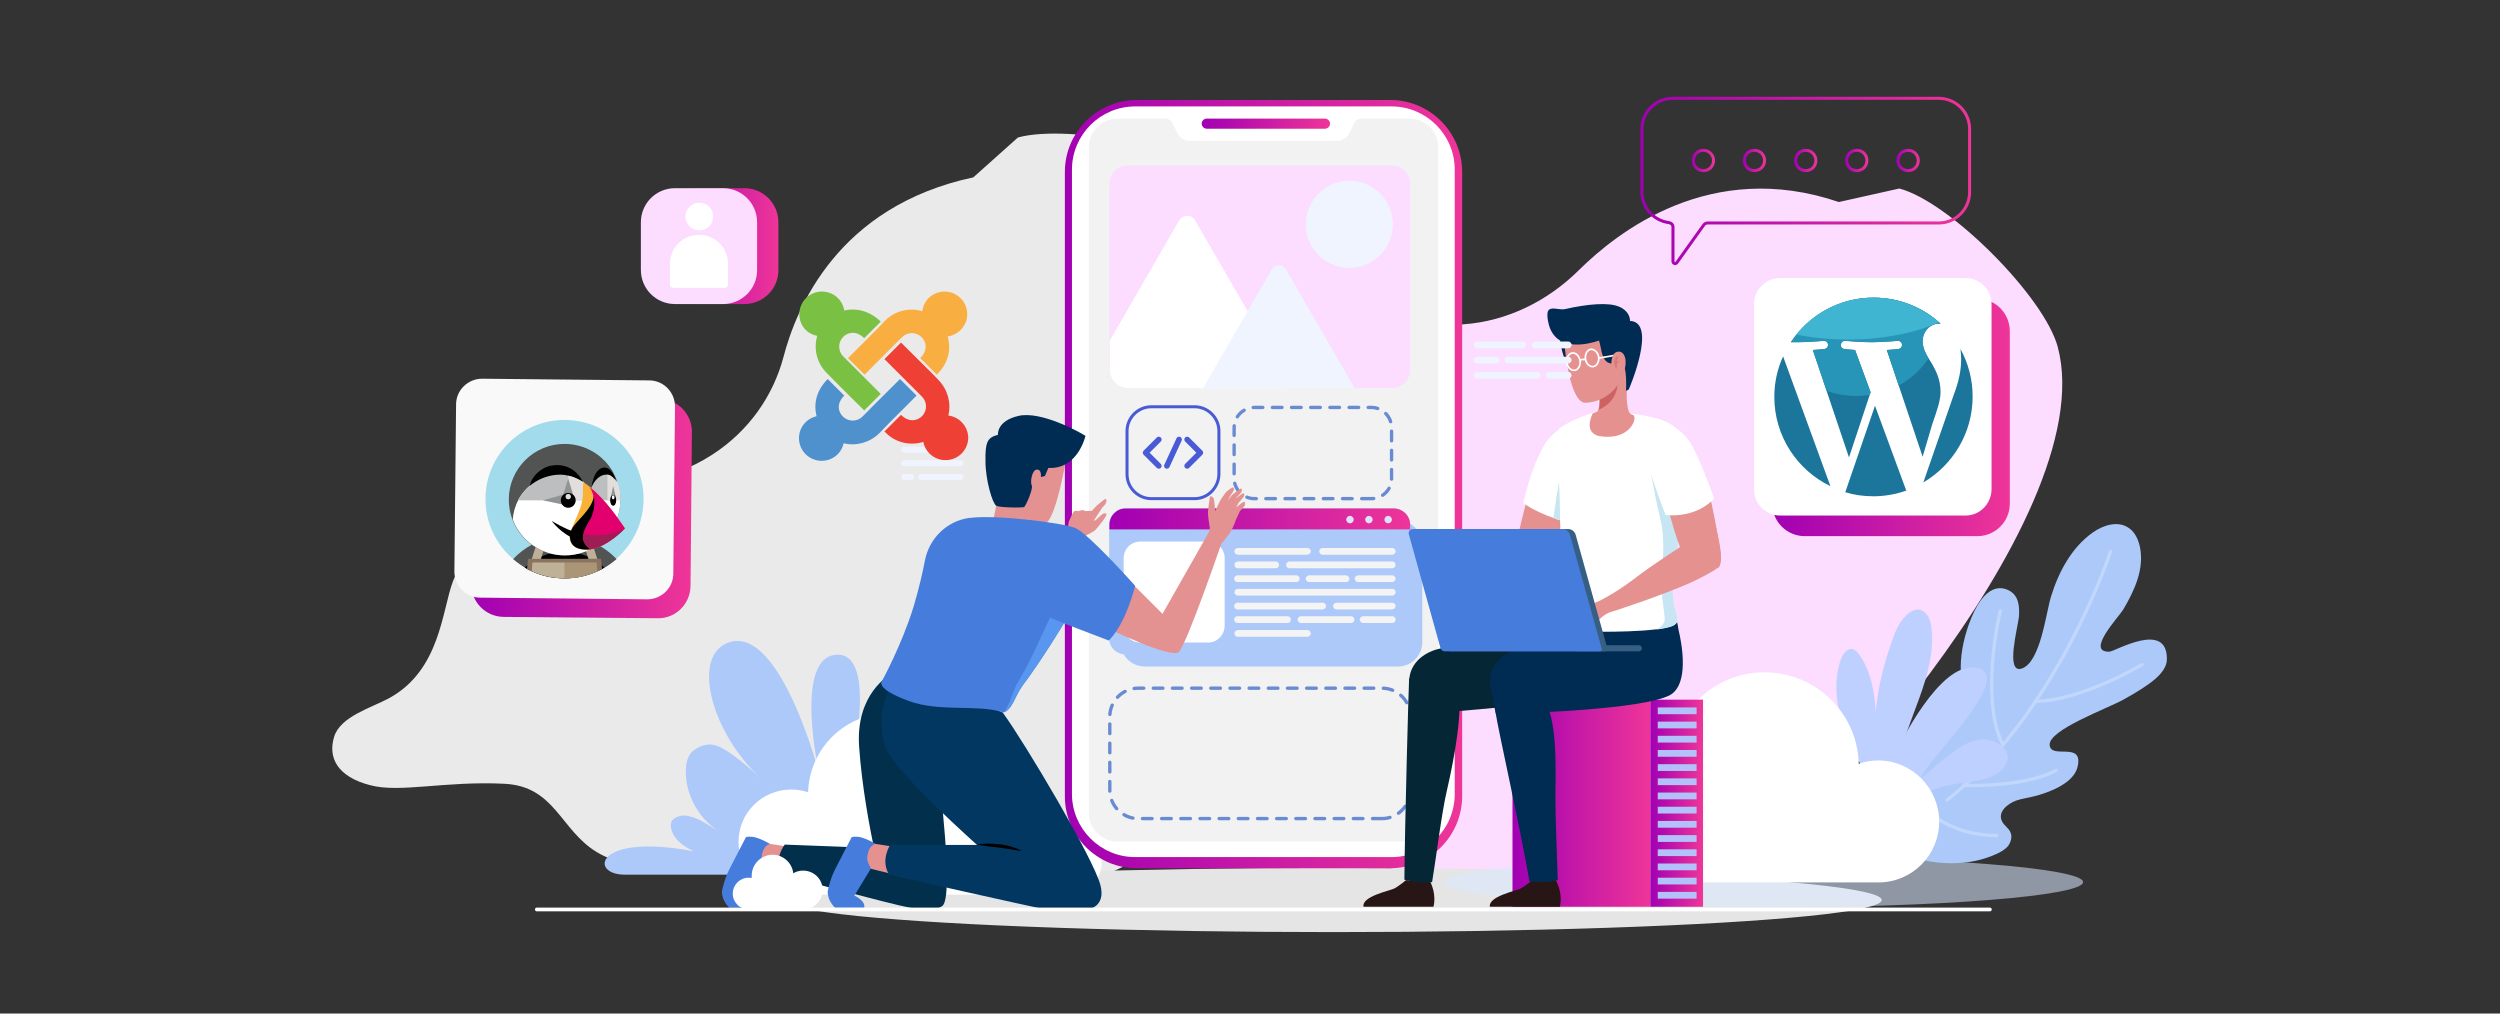 <?xml version="1.0" encoding="utf-8"?>
<!-- Generator: Adobe Illustrator 24.0.1, SVG Export Plug-In . SVG Version: 6.00 Build 0)  -->
<svg version="1.0" id="Livello_1" xmlns="http://www.w3.org/2000/svg" xmlns:xlink="http://www.w3.org/1999/xlink" x="0px" y="0px"
	 viewBox="0 0 740 300" style="enable-background:new 0 0 740 300;" xml:space="preserve">
<rect x="0" y="0" width="740" height="300" fill="#333333" stroke="none"/>
<style type="text/css">
	.st0{fill:#FCDCFF;}
	.st1{fill:#EAEAEA;}
	.st2{fill:#E5E5E5;}
	.st3{opacity:0.55;fill:#D9E8FF;}
	.st4{fill:#ACC9F9;}
	.st5{opacity:0.25;}
	.st6{fill:none;stroke:#FFFFFF;stroke-linecap:round;stroke-linejoin:round;stroke-miterlimit:10;}
	.st7{fill:#BDD0FF;}
	.st8{fill:#FFFFFF;}
	.st9{fill:url(#SVGID_1_);}
	.st10{fill:#F2F2F2;}
	.st11{fill:url(#SVGID_2_);}
	.st12{fill:none;stroke:#698BD1;stroke-linecap:round;stroke-linejoin:round;stroke-miterlimit:10;stroke-dasharray:2.837;}
	.st13{fill:#F4F4F4;}
	.st14{fill:url(#SVGID_3_);}
	.st15{fill:#DEE3FC;}
	.st16{fill:none;stroke:#495AD6;stroke-width:0.896;stroke-miterlimit:10;}
	.st17{fill:none;stroke:#495AD6;stroke-width:1.672;stroke-linecap:round;stroke-linejoin:round;stroke-miterlimit:10;}
	.st18{fill:#F0F4FF;}
	.st19{fill:url(#SVGID_4_);}
	.st20{fill:url(#SVGID_5_);}
	.st21{fill:#B2C1F9;}
	.st22{fill:#281616;}
	.st23{fill:#002C54;}
	.st24{fill:#052635;}
	.st25{fill:#E5918F;}
	.st26{fill:#C7E5F2;}
	.st27{fill:#CC6362;}
	.st28{fill:none;stroke:#FFFFFF;stroke-width:0.501;stroke-miterlimit:10;}
	.st29{opacity:0.5;}
	.st30{fill:#375F84;}
	.st31{fill:#467CDB;}
	.st32{fill:#E49191;}
	.st33{fill:#02304C;}
	.st34{fill:#013760;}
	.st35{fill:#5996EF;}
	.st36{fill:none;stroke:url(#SVGID_6_);stroke-width:0.896;stroke-miterlimit:10;}
	.st37{fill:none;stroke:url(#SVGID_7_);stroke-width:0.896;stroke-miterlimit:10;}
	.st38{fill:none;stroke:url(#SVGID_8_);stroke-width:0.896;stroke-miterlimit:10;}
	.st39{fill:none;stroke:url(#SVGID_9_);stroke-width:0.896;stroke-miterlimit:10;}
	.st40{fill:none;stroke:url(#SVGID_10_);stroke-width:0.896;stroke-miterlimit:10;}
	.st41{fill:none;stroke:url(#SVGID_11_);stroke-width:0.896;stroke-miterlimit:10;}
	.st42{fill:url(#SVGID_12_);}
	.st43{fill:url(#SVGID_13_);}
	.st44{fill:#F9F9F9;}
	.st45{fill:#7AC043;}
	.st46{fill:#F9AE41;}
	.st47{fill:#EE4035;}
	.st48{fill:#4F91CD;}
	.st49{fill:#A2DBEB;}
	.st50{fill:#525353;}
	.st51{fill:#BFB098;}
	.st52{fill:#BCBEBF;}
	.st53{fill:#F9B138;}
	.st54{fill:#E1006D;}
	.st55{fill:#9D1D54;}
	.st56{fill:#E2DEDC;}
	.st57{fill:#919494;}
	.st58{fill:#AA9676;}
	.st59{fill:#8A7460;}
	.st60{fill:url(#SVGID_14_);}
	.st61{fill:#1C769B;}
	.st62{fill:#2795B7;}
	.st63{fill:#3FB5D1;}
	.st64{fill:none;stroke:#FFFFFF;stroke-width:1.114;stroke-linecap:round;stroke-miterlimit:10;}
</style>
<g>
	<path class="st0" d="M544.3,59.8c-37.9-12.9-65.5,8.8-77.1,20.3c-9,8.9-21,15-34.1,15.9c-15.3,1-30.2-5.9-44.8-9.5
		c-13-3.2-28.7-4.5-39.8,4.5c-7.7,6.3-18.4,22.6-35.8,22.3c-5.8-0.1-15-2.4-19.9,2.2c-5.2,4.8-6,11.4,0.3,18.7
		c5.9,6.8,19,10.3,32.9,20.3c11.7,8.5,5.5,21.1,10.5,32.8c6.1,14.3,24.6,18,34.6,29c7.2,8,11.9,17.9,19.6,25.4
		c11.2,10.8,25.3,18.3,39.8,24c17.3,6.8,52,12.4,81.2-5.4c15.1-4,111.1-105.9,97.4-157.6c-4-14.9-32-43-46.9-46.9"/>
</g>
<g>
	<path class="st1" d="M288.1,52.5c-40.2,8.6-52.4,38.7-56.2,53.2c-3,11.3-10.1,21.8-21.1,28.9c-12.8,8.3-29.6,10.2-44.4,14.5
		c-13.1,3.9-27.6,10.6-32.3,22.9c-3.3,8.6-3.7,26.4-19,34.7c-5.2,2.8-14.4,5.4-16.2,11.4c-1.9,6.2,1,11.8,10.6,14.3
		c8.9,2.4,22.2-1.3,39.9-0.4c14.9,0.8,16.4,13.6,27.2,20.2c13.2,8,31.4,1.9,46.1,5.5c10.7,2.6,20.2,8,31.1,10
		c15.8,2.9,32.2,1.8,47.9-0.9c18.8-3.2,52.3-15.8,68-43.8c11-10.5,38.9-135.9-1.6-169c-11.7-9.6-51.6-17.5-66.8-13.3"/>
</g>
<title>visualProduct_Top-icon_hosting-linux</title>
<g>
	<ellipse id="_x3C_Path_x3E__322_" class="st2" cx="394.6" cy="266.4" rx="162.4" ry="9.5"/>
	<path class="st3" d="M616.6,261.1c0,4.1-42.3,7.5-94.5,7.5s-94.5-3.3-94.5-7.5c0-4.1,42.3-7.5,94.5-7.5S616.6,257,616.6,261.1z"/>
	<g>
		<g>
			<path class="st4" d="M570.9,226.2c3.1-3.9,6.4-8.1,7.4-13c0.9-4.6,2.3-9.6,2.1-14.2c-0.2-4.7,0.7-9.3,2.2-13.7
				c4.8-13.8,10.6-11.5,12.6-10.2c2,1.3,2.7,3.8,2.4,7.5c-0.3,3-4.1,16.9,0.8,15.3c5.6-1.8,7.2-16.5,8.7-21.3
				c2.2-7.2,6.1-14.6,12.4-19c3.1-2.2,7.4-3.5,10.5-1.4c1.9,1.2,2.9,3.4,3.4,5.6c1.4,6.6-1.6,13-4.9,18.6
				c-1.4,2.3-11.3,12.7-4.1,12.5c1.7-0.1,17.1-9.3,17,2.2c0,4.1-5,7.6-12.7,11.9c-4.8,2.7-22.3,9-22,13.5c0.3,4.5,10.3-1.4,8.2,6.7
				c-1.2,4.5-7.7,7.1-12,8.3c-2.1,0.6-4.2,0.8-6.2,1.5c-2.4,0.9-5.5,3.3-4.1,6.1c0.6,1.3,2,2,2.5,3.3c0.6,1.3,0.1,2.9-0.7,4
				c-0.9,1.1-2.2,1.8-3.5,2.4c-8.3,3.8-18,3.3-26.7,0.5c-8.6-2.9-16.3-8-23.6-13.4"/>
		</g>
		<g class="st5">
			<path class="st6" d="M624.7,163.3c0,0-15.3,47.1-48.3,73.5"/>
			<path class="st6" d="M634.1,196.7c0,0-17.9,10.7-31.6,10.9"/>
			<path class="st6" d="M592.1,180.8c-1.8,7.5-5.1,28.6,0.8,39.7"/>
			<path class="st6" d="M608.6,228c0,0-7.1,4.8-27.3,4.5"/>
			<path class="st6" d="M591,247.3c0,0-10.5,0.5-18.9-6"/>
		</g>
	</g>
	<g>
		<g>
			<path class="st7" d="M556.7,227.1c-3.5-12.1-0.9-25.1,3.2-37c1-2.9,2.1-5.8,4.3-7.9c1.1-1.1,2.6-2,4.1-1.7
				c2.2,0.5,3.2,3.1,3.4,5.4c1.6,14.3-7.8,27.3-10.2,41.5"/>
		</g>
		<g>
			<path class="st7" d="M546.6,221c-0.7-3.6-1.6-7.2-3.4-10.4c-1.7-3.2-4.2-6.1-7.4-7.8c-1.4-0.8-3.4-1.2-4.6-0.1
				c-1.3,1.2-0.9,3.4-0.1,5c4.3,8.8,15.3,12.7,19.5,21.5"/>
		</g>
		<g>
			<path class="st7" d="M551.7,228.2c-2.7-5.1-5.4-10.3-6.9-15.9c-1.5-5.6-1.8-11.7,0.1-17.1c0.6-1.7,2-3.6,3.7-3
				c0.6,0.2,1.1,0.7,1.5,1.3c3.1,4.1,4.4,9.4,4.9,14.6c0.6,5.2,0.6,10.4,1.7,15.5c0.2,0.8,0.4,1.5,0.9,2.1c0.5,0.6,1.5,0.8,2.1,0.3
				c0.3-0.3,0.5-0.7,0.6-1.1c0.7-2.3,11.9-25.6,22.1-27.2c0.8-0.1,1.7-0.2,2.5-0.1c12.7,2.1-16,28.8-16.2,32.7
				c10.4-8.9,12.6-10.5,17.3-11.4c3.6-0.7,10,2.6,7.9,7c-1.4,3.1-5.1,4.5-8.4,5.1c-3.6,0.7-7.4,1-11,2c-3.6,1-7.1,3-8.9,6.2"/>
		</g>
	</g>
	<g>
		<path class="st4" d="M239,258.9c0,0-43.5,0-54.1,0c-10.6,0-8.8-12.5,20.5-6.9c-7.2-3.3-7.2-7.7-6.6-8.9c0.6-1.1,2.6-1.8,3.8-1.7
			c3.7,0.3,6.6,2.6,9.8,4.4c-5.9-3.9-9.6-10.9-9.4-18c0.1-1.9,0.5-4,1.9-5.3c1.6-1.5,4.2-2.5,6.4-2c4,0.8,11.2,7.4,14.2,10.2
			c-14.8-13.6-20.4-35.1-11-40c15.9-8.2,28,38.4,28,38.4s-7.9-35.1,5.4-35.3c13.3-0.2,2.5,40.7,2.5,40.7"/>
	</g>
	<path class="st8" d="M556,225.1c-2,0-3.9,0.3-5.8,1c-0.4-15.1-12.8-27.1-27.9-27.1c-15.4,0-27.9,12.5-27.9,27.9
		c0,0.7,0,1.4,0.1,2.1c-2.7-4.5-7.6-7.6-13.3-7.6c-8.6,0-15.5,6.9-15.5,15.5c0,1.2,0.2,2.4,0.4,3.5c-1.6-0.9-3.4-1.4-5.4-1.4
		c-6.1,0-11.1,5-11.1,11.1c0,6.1,5,11.1,11.1,11.1c6.1,0,87.5,0,95.3,0c10,0,18-8.1,18-18S565.9,225.1,556,225.1z"/>
	<path class="st8" d="M234.2,233.7c1.7,0,3.4,0.3,5,0.8c0.4-13,11-23.4,24.1-23.4c13.3,0,24.1,10.8,24.1,24.1c0,0.6,0,1.2-0.1,1.8
		c2.3-3.9,6.6-6.6,11.5-6.6c7.4,0,13.4,6,13.4,13.4c0,1-0.1,2.1-0.4,3c1.4-0.8,3-1.2,4.7-1.2c5.3,0,9.6,4.3,9.6,9.6
		c0,5.3-4.3,9.6-9.6,9.6c-5.3,0-75.6,0-82.3,0c-8.6,0-15.6-7-15.6-15.6C218.6,240.6,225.6,233.7,234.2,233.7z"/>
</g>
<g>
	<g>
		<g>
			<linearGradient id="SVGID_1_" gradientUnits="userSpaceOnUse" x1="315.094" y1="143.239" x2="432.827" y2="143.239">
				<stop  offset="0" style="stop-color:#A100B3"/>
				<stop  offset="1" style="stop-color:#EF3598"/>
			</linearGradient>
			<path class="st9" d="M411.5,257h-75c-11.8,0-21.3-9.6-21.3-21.3V50.9c0-11.8,9.6-21.3,21.3-21.3h75c11.8,0,21.3,9.6,21.3,21.3
				v184.7C432.8,247.4,423.3,257,411.5,257z"/>
			<path class="st8" d="M411.9,253.7H336c-10.3,0-18.7-8.4-18.7-18.7V50.2c0-10.3,8.4-18.7,18.7-18.7h75.9
				c10.3,0,18.7,8.4,18.7,18.7V235C430.6,245.4,422.3,253.7,411.9,253.7z"/>
			<path class="st10" d="M425.7,43.5v197.2c0,4.6-3.8,8.4-8.4,8.4h-86.6c-4.6,0-8.4-3.8-8.4-8.4V43.5c0-4.6,3.8-8.4,8.4-8.4h14.4
				c0.8,0,1.5,0.5,1.9,1.2l1.5,3.1c0.7,1.4,2.1,2.3,3.7,2.3h43.5c1.6,0,3-0.9,3.7-2.3l1.5-3.1c0.4-0.7,1.1-1.2,1.9-1.2h14.4
				C421.9,35.1,425.7,38.9,425.7,43.5z"/>
			<linearGradient id="SVGID_2_" gradientUnits="userSpaceOnUse" x1="355.718" y1="36.591" x2="393.678" y2="36.591">
				<stop  offset="0" style="stop-color:#A100B3"/>
				<stop  offset="1" style="stop-color:#EF3598"/>
			</linearGradient>
			<path class="st11" d="M392.2,38.1h-35c-0.8,0-1.5-0.7-1.5-1.5l0,0c0-0.8,0.7-1.5,1.5-1.5h35c0.8,0,1.5,0.7,1.5,1.5l0,0
				C393.7,37.4,393,38.1,392.2,38.1z"/>
		</g>
		<path class="st12" d="M409.1,242.3h-72.2c-4.6,0-8.4-3.8-8.4-8.4v-21.8c0-4.6,3.8-8.4,8.4-8.4h72.2c4.6,0,8.4,3.8,8.4,8.4v21.8
			C417.4,238.5,413.7,242.3,409.1,242.3z"/>
		<path class="st12" d="M405.9,147.6h-34.6c-3.3,0-6-2.7-6-6v-15c0-3.3,2.7-6,6-6h34.6c3.3,0,6,2.7,6,6v15
			C412,144.9,409.2,147.6,405.9,147.6z"/>
		<g>
			<path class="st4" d="M413.8,197.3h-74.9c-4,0-7.2-3.2-7.2-7.2v-28.8c0-4,3.2-7.2,7.2-7.2h74.9c4,0,7.2,3.2,7.2,7.2v28.8
				C421,194,417.8,197.3,413.8,197.3z"/>
			<path class="st4" d="M417.4,155.3V189c0,2.6-2.1,4.7-4.8,4.7h-79.5c-2.6,0-4.8-2.1-4.8-4.7v-33.7c0-2.6,2.1-4.8,4.8-4.8h79.5
				C415.3,150.6,417.4,152.7,417.4,155.3z"/>
			<path class="st8" d="M357.6,190.2h-20.1c-2.7,0-4.9-2.2-4.9-4.9v-20.1c0-2.7,2.2-4.9,4.9-4.9h20.1c2.7,0,4.9,2.2,4.9,4.9v20.1
				C362.4,188.1,360.2,190.2,357.6,190.2z"/>
			<g>
				<path class="st13" d="M387,164.2h-20.6c-0.6,0-1-0.5-1-1l0,0c0-0.6,0.5-1,1-1H387c0.6,0,1,0.5,1,1l0,0
					C388,163.7,387.5,164.2,387,164.2z"/>
				<path class="st13" d="M377.6,168.2h-11.2c-0.6,0-1-0.5-1-1l0,0c0-0.6,0.5-1,1-1h11.2c0.6,0,1,0.5,1,1l0,0
					C378.6,167.8,378.1,168.2,377.6,168.2z"/>
				<path class="st13" d="M412.1,168.2h-30.4c-0.6,0-1-0.5-1-1l0,0c0-0.6,0.5-1,1-1h30.4c0.6,0,1,0.5,1,1l0,0
					C413.1,167.8,412.6,168.2,412.1,168.2z"/>
				<path class="st13" d="M383.7,172.3h-17.4c-0.6,0-1-0.5-1-1l0,0c0-0.6,0.5-1,1-1h17.4c0.6,0,1,0.5,1,1l0,0
					C384.7,171.8,384.3,172.3,383.7,172.3z"/>
				<path class="st13" d="M398.4,172.3h-10.9c-0.6,0-1-0.5-1-1l0,0c0-0.6,0.5-1,1-1h10.9c0.6,0,1,0.5,1,1l0,0
					C399.5,171.8,399,172.3,398.4,172.3z"/>
				<path class="st13" d="M412.1,172.3H402c-0.6,0-1-0.5-1-1l0,0c0-0.6,0.5-1,1-1h10.1c0.6,0,1,0.5,1,1l0,0
					C413.1,171.8,412.6,172.3,412.1,172.3z"/>
				<path class="st13" d="M412.1,176.3h-45.7c-0.6,0-1-0.5-1-1l0,0c0-0.6,0.5-1,1-1h45.7c0.6,0,1,0.5,1,1l0,0
					C413.1,175.9,412.6,176.3,412.1,176.3z"/>
				<path class="st13" d="M391.5,180.4h-25.2c-0.6,0-1-0.5-1-1l0,0c0-0.6,0.5-1,1-1h25.2c0.6,0,1,0.5,1,1l0,0
					C392.5,179.9,392.1,180.4,391.5,180.4z"/>
				<path class="st13" d="M412.1,180.4h-16.5c-0.6,0-1-0.5-1-1l0,0c0-0.6,0.5-1,1-1h16.5c0.6,0,1,0.5,1,1l0,0
					C413.1,179.9,412.6,180.4,412.1,180.4z"/>
				<path class="st13" d="M381.1,184.4h-14.8c-0.6,0-1-0.5-1-1l0,0c0-0.6,0.5-1,1-1h14.8c0.6,0,1,0.5,1,1l0,0
					C382.1,184,381.7,184.4,381.1,184.4z"/>
				<path class="st13" d="M399.9,184.4h-14.8c-0.6,0-1-0.5-1-1l0,0c0-0.6,0.5-1,1-1h14.8c0.6,0,1,0.5,1,1l0,0
					C400.9,184,400.5,184.4,399.9,184.4z"/>
				<path class="st13" d="M412.1,184.4h-8.6c-0.6,0-1-0.5-1-1l0,0c0-0.6,0.5-1,1-1h8.6c0.6,0,1,0.5,1,1l0,0
					C413.1,184,412.6,184.4,412.1,184.4z"/>
				<path class="st13" d="M387,188.5h-20.6c-0.6,0-1-0.5-1-1l0,0c0-0.6,0.5-1,1-1H387c0.6,0,1,0.5,1,1l0,0
					C388,188,387.5,188.5,387,188.5z"/>
				<path class="st13" d="M412.1,164.2h-20.6c-0.6,0-1-0.5-1-1l0,0c0-0.6,0.5-1,1-1h20.6c0.6,0,1,0.5,1,1l0,0
					C413.1,163.7,412.6,164.2,412.1,164.2z"/>
			</g>
			<g>
				<linearGradient id="SVGID_3_" gradientUnits="userSpaceOnUse" x1="328.455" y1="153.653" x2="417.449" y2="153.653">
					<stop  offset="0" style="stop-color:#A100B3"/>
					<stop  offset="1" style="stop-color:#EF3598"/>
				</linearGradient>
				<path class="st14" d="M417.4,155.3v1.4h-89v-1.4c0-2.6,2.1-4.8,4.8-4.8h79.5C415.3,150.6,417.4,152.7,417.4,155.3z"/>
				<g>
					<path class="st15" d="M400.7,153.8c0,0.6-0.5,1.1-1.1,1.1s-1.1-0.5-1.1-1.1c0-0.6,0.5-1.1,1.1-1.1S400.7,153.2,400.7,153.8z"/>
					<path class="st15" d="M406.3,153.8c0,0.6-0.5,1.1-1.1,1.1c-0.6,0-1.1-0.5-1.1-1.1c0-0.6,0.5-1.1,1.1-1.1
						C405.8,152.7,406.3,153.2,406.3,153.8z"/>
					<path class="st15" d="M412,153.8c0,0.6-0.5,1.1-1.1,1.1c-0.6,0-1.1-0.5-1.1-1.1c0-0.6,0.5-1.1,1.1-1.1
						C411.5,152.7,412,153.2,412,153.8z"/>
				</g>
			</g>
		</g>
		<g>
			<path class="st16" d="M353.6,147.6h-12.8c-3.9,0-7.2-3.2-7.2-7.2v-12.8c0-3.9,3.2-7.2,7.2-7.2h12.8c3.9,0,7.2,3.2,7.2,7.2v12.8
				C360.7,144.4,357.5,147.6,353.6,147.6z"/>
			<g>
				<polyline class="st17" points="343,130.1 339.1,134 343,137.9 				"/>
				<polyline class="st17" points="351.4,130.1 355.3,134 351.4,137.9 				"/>
				<line class="st17" x1="349" y1="130.1" x2="345.4" y2="137.9"/>
			</g>
		</g>
		<g>
			<path class="st0" d="M417.4,54.4v55.1c0,3-2.4,5.4-5.4,5.4h-78.2c-3,0-5.4-2.4-5.4-5.4V54.4c0-3,2.4-5.4,5.4-5.4H412
				C415,49,417.4,51.4,417.4,54.4z"/>
			<circle class="st18" cx="399.4" cy="66.4" r="12.9"/>
			<path class="st8" d="M380.8,114.9h-46.9c-3,0-5.4-2.4-5.4-5.4v-8.7L349,65.3c1.1-1.9,3.8-1.9,4.8,0l15.5,26.8l11.5,19.9
				C381.4,113,381.3,114.1,380.8,114.9z"/>
			<path class="st18" d="M401,114.9h-44.9l13.2-22.8l7.1-12.3c1-1.7,3.4-1.7,4.3,0L401,114.9z"/>
		</g>
	</g>
	<g>
		<g>
			<linearGradient id="SVGID_4_" gradientUnits="userSpaceOnUse" x1="447.672" y1="237.71" x2="488.454" y2="237.71">
				<stop  offset="0" style="stop-color:#A100B3"/>
				<stop  offset="1" style="stop-color:#EF3598"/>
			</linearGradient>
			<rect x="447.7" y="207.1" class="st19" width="40.8" height="61.3"/>
			<linearGradient id="SVGID_5_" gradientUnits="userSpaceOnUse" x1="488.454" y1="237.71" x2="504.069" y2="237.71">
				<stop  offset="0" style="stop-color:#A100B3"/>
				<stop  offset="1" style="stop-color:#EF3598"/>
			</linearGradient>
			<polygon class="st20" points="488.5,268.4 504.1,268.4 504.1,207.1 488.5,207.1 			"/>
			<g>
				<rect x="490.7" y="209.4" class="st21" width="11.5" height="2"/>
				<rect x="490.7" y="213.6" class="st21" width="11.5" height="2"/>
				<rect x="490.7" y="217.8" class="st21" width="11.5" height="2"/>
				<rect x="490.7" y="222" class="st21" width="11.5" height="2"/>
				<rect x="490.7" y="226.2" class="st21" width="11.5" height="2"/>
				<rect x="490.7" y="230.4" class="st21" width="11.5" height="2"/>
				<rect x="490.7" y="234.6" class="st21" width="11.5" height="2"/>
				<rect x="490.7" y="238.8" class="st21" width="11.5" height="2"/>
				<rect x="490.7" y="243" class="st21" width="11.5" height="2"/>
				<rect x="490.7" y="247.2" class="st21" width="11.5" height="2"/>
				<rect x="490.7" y="251.4" class="st21" width="11.5" height="2"/>
				<rect x="490.7" y="255.6" class="st21" width="11.5" height="2"/>
				<rect x="490.7" y="259.8" class="st21" width="11.5" height="2"/>
				<rect x="490.7" y="264" class="st21" width="11.5" height="2"/>
			</g>
		</g>
		<g>
			<path class="st22" d="M441,268.4h20.7c0,0,1.2-3.7-1.4-8.3c0,0-1.7,1.3-6.7,0.4c0,0-2.1,1.8-3.5,2.5
				C448.8,263.7,440.5,265.3,441,268.4z"/>
			<path class="st23" d="M442.5,209.9c1.3,8,7.5,35,10.2,51c4.9,0.4,7.2-0.1,8.4-0.4c-0.2-5.6-0.7-18.9-0.7-24.7
				c0.1-9.9,0.6-22.9-3.8-30l-14.6,1.1c0.1,0.8,0.2,1.4,0.2,1.8C442.3,209.1,442.4,209.5,442.5,209.9z"/>
			<path class="st22" d="M403.6,268.4h20.7c0,0,1.2-3.7-1.4-8.3c0,0-1.7,1.3-6.7,0.4c0,0-2.1,1.8-3.5,2.5
				C411.3,263.7,403,265.3,403.6,268.4z"/>
			<path class="st24" d="M415.7,260.4c4,1,6.8,0.9,8.2,0.7c1.1-6.4,2.8-20.5,4.4-27.2c2.4-10.3,4.8-24.4,3.2-29.5l-14.4-3.6
				C417,201.4,415.8,244.7,415.7,260.4z"/>
			<path class="st24" d="M472.9,186.2L472.9,186.2c-0.3-2.8-0.6-4.9-0.6-4.9l-16.1,3.9l-13.6,3.1c-5.1,1.1-11.2,2.5-16.5,3.7
				c-6,1.4-10.1,6-8.7,12l1.5,7.3c8.5-0.1,48.2-3.9,51.6-5.6C474.2,203.8,475.4,196.9,472.9,186.2z"/>
			<path class="st23" d="M496.8,186.2L496.8,186.2c-0.3-2.8-1.7-5.9-1.7-5.9l-15,4.9l-13.6,3.1c-5.1,1.1-11.2,2.5-16.5,3.7
				c-6,1.4-10.1,6-8.7,12l1.5,7.3c8.5-0.1,43.8-1.3,51.6-5.6C498.1,203.6,499.3,196.9,496.8,186.2z"/>
			<g>
				<path class="st25" d="M451.9,163.2c0,0,7.1-3.2,9.1,0c1.1,1.8,0.3,5.1-2.1,6.4c-2.4,1.4-16.2,7.2-29.1,10.4c0,0-0.6-1.8-1.4-3.7
					c0,0,5.8-2.4,11.6-6.5C445.7,165.8,451.9,163.2,451.9,163.2L451.9,163.2z"/>
			</g>
			<path class="st25" d="M453.7,140.9l-6.1,24.4c0,0,0.6,6.2,6.9,3.1c6.2-3,10.4-22.5,10.4-22.5L453.7,140.9z"/>
			<path class="st8" d="M464,154.6c-0.8-0.2-1.5-0.4-2.2-0.6c-0.7-0.2-1.4-0.4-2-0.7c-5.8-2-8.9-4.4-8.9-4.4c1.8-7.9,4-13.3,6-16.8
				c0.1-0.1,0.1-0.2,0.1-0.3c0.1-0.1,0.1-0.2,0.2-0.3c1.1-1.7,2.6-3.2,4.3-4.4c0.2-0.1,0.3-0.2,0.5-0.4l0.7,12.7l0.1,1.3L464,154.6z
				"/>
			<path class="st26" d="M464,154.6c-0.8-0.2-1.5-0.4-2.2-0.6c-0.7-0.2-1.4-0.4-2-0.7c1.2-8.6,2.3-14,2.3-14l0.6,1.6L464,154.6z"/>
			<path class="st8" d="M500.1,132.5c-0.1,3.8-0.8,9.8-1.4,15.9c-0.2,1.9-0.4,3.9-0.5,5.7c-0.1,1.2-1.9,7.4-1.9,8.5
				c-0.3,5.3-2.9,9.3-0.5,17.4c0.6,1.9,0.7,2.9,0.7,3.7c0,0.6-0.7,1.1-1,1.3c-1,0.6-3.1,1-5.5,1.3h0c-4.9,0.6-11.4,0.7-15.4,0.7
				c-5.3,0-13.3-0.8-14.3-2.2c-0.9-1.2-0.1-3,0.4-5.5c2-11.1,1.3-16.9,1.1-24.9c0-0.2,0-0.4,0-0.6c-0.2-12.4-1-22.9-0.4-26.8
				c0.2-0.1,0.3-0.2,0.5-0.4c0.8-0.6,1.7-1.1,2.5-1.5c0.1,0,0.2-0.1,0.2-0.1c0.2-0.1,0.5-0.3,0.7-0.4c0.1-0.1,0.2-0.1,0.3-0.1
				c1.8-0.9,4.4-1.8,5.9-2.3c0.2-0.1,0.4-0.1,0.5-0.2c1.4-0.1,3-0.1,4.6-0.1c1.4,0,3.7,0.2,6.1,0.5c0,0,0,0,0,0
				c2.7,0.3,5.7,0.9,8,1.5c0,0,0,0,0,0c0.4,0.1,3.3,1.2,6.3,4.4C498.1,129.6,499.2,130.9,500.1,132.5z"/>
			<path class="st26" d="M495.8,180.1c0.6,1.9,0.7,2.9,0.7,3.7c0,0.6-0.7,1.1-1,1.3c-1,0.6-3.1,1-5.5,1.3c1-0.1,2.8-1.7,2.8-3.2
				c0-1-1.3-7.9-1-12.3c0.4-4.4,1.1-11.5-0.3-17.1c-1.4-5.7-2.7-13.1-2.7-13.1l7.7,4.7c0,0,1,1.4,2.1,3.1c-0.2,1.9-0.4,3.9-0.5,5.7
				C498.1,155.3,493.4,172,495.8,180.1z"/>
			<g>
				<path class="st23" d="M461.7,99.8c0,0,0.7,8.1,3.4,8.6c2.7,0.5,2-2.9,2-2.9l-0.4-3.8L461.7,99.8z"/>
				<path class="st25" d="M474.1,129.2c-5.3-0.6-3.3-5.7-2.6-6.9c0.2-0.1,1.1-0.3,1.2-0.4c0,0,0,0,0,0c0.2-0.1,0.3-0.3,0.4-0.6
					c0.5-1.3,0.3-4,0.3-4.2c0,0,0,0,0,0v-0.5c0.1-0.3,0.2-0.6,0.2-0.9l2.8-2.2l5.9-4.6c0,0-1.6,7.7-0.3,12.5
					c0.1,0.4,0.3,0.9,0.8,1.2c0,0,0,0,0,0c0.2,0.1,0.3,0.2,0.6,0.2C484.8,123.5,482.8,130.2,474.1,129.2z"/>
				<path class="st27" d="M478.8,113.8c0,0,0,5.1-5.6,7.5c0.5-1.3,0.3-4,0.3-4.2l2.3-1.8L478.8,113.8z"/>
				<path class="st25" d="M463,101c0,0,1.2,16.8,5.8,18.2c0,0,5.8,0.5,9.9-5c1.2-1.6,2.7-2,3.2-3.9c0.8-3.2,1.9-9,0.5-12.5
					C480.4,92.8,463.2,88.8,463,101z"/>
				<path class="st23" d="M482.5,95c-0.1-3.1-3.2-4.2-3.2-4.2c-3.1-1.4-9.5-0.8-16.1,0.7c-1.5,0.3-3.5-0.6-4.6,0.1c-1.3,0.9,0,5,0,5
					c2.5,7.7,11.9,5.2,14.7,4.2c0.7,2,0.6,4.7,2.2,6.2c0.9,0.8,2.6,0.8,4.3,0.6c0.2,0.4,1,0.7,1.1,1.3c0.5,1.8,0.5,4.6,0.4,6.8
					l0.8-0.4C482.4,114.7,490.6,95.3,482.5,95z"/>
				<g>
					<path class="st28" d="M467.7,106.7c0.2,1.4-0.5,2.7-1.5,2.9c-1.1,0.2-2.2-0.8-2.4-2.2c-0.2-1.4,0.5-2.7,1.5-2.9
						C466.4,104.3,467.4,105.3,467.7,106.7z"/>
					<path class="st28" d="M473.2,105.6c0.2,1.4-0.5,2.7-1.5,2.9c-1.1,0.2-2.2-0.8-2.4-2.2c-0.2-1.4,0.5-2.7,1.5-2.9
						C471.9,103.3,472.9,104.2,473.2,105.6z"/>
					<path class="st28" d="M467.7,106.7c0,0,0.2-0.4,1.5-0.3"/>
					<line class="st28" x1="473.2" y1="106" x2="477.9" y2="105.2"/>
				</g>
				<g>
					<path class="st25" d="M478.2,111.2c3.2,1.2,4.2-6.7,1.2-7.1c-2.3-0.3-2.4,3-2.4,3S476.4,110.5,478.2,111.2z"/>
				</g>
				<g class="st29">
					<g>
						<path class="st27" d="M479.3,105.3c-0.5,0.6-0.7,1.3-0.7,1.9c0,0.3,0,0.7,0,1c0,0.4,0,0.7,0,1.1c-0.3-0.3-0.5-0.6-0.6-1
							c-0.1-0.4-0.2-0.8-0.2-1.2c0-0.4,0.2-0.8,0.4-1.2C478.5,105.6,478.9,105.4,479.3,105.3z"/>
					</g>
					<g>
						<path class="st27" d="M479.8,106.8c-0.3,0.1-0.7,0.2-0.9,0.5c-0.2,0.2-0.3,0.5-0.4,0.8l-0.7-0.2c0.2-0.4,0.5-0.7,0.8-0.9
							C479.1,106.8,479.5,106.8,479.8,106.8z"/>
					</g>
				</g>
			</g>
			<path class="st25" d="M509.3,166.4C509.3,166.4,509.3,166.4,509.3,166.4c-1.4,1.7-6.8,2.9-9.4,0.6c-0.8-0.7-1.7-2.6-2.6-5
				c-2.3-6.1-4.5-15.1-4.5-15.1l12-6.2c0,0,1.6,7,2.9,13.6c0,0,0,0.1,0,0.2c0.4,2.1,0.8,4.2,1.2,6c0,0.1,0,0.1,0,0.1
				C509.3,162.7,509.5,164.9,509.3,166.4z"/>
			<path class="st8" d="M488.2,138.4c1.2,4.8,4.8,14,4.8,14c2.6,0.4,6,0,8.8-1.1c3.3-1.2,5.6-3.7,5.6-3.7s-2.4-6.8-4.6-11.7
				c-2-4.4-3.1-6-4-6.9c-1.3-1.3-3.3-2.9-4.8-3.6L488.2,138.4z"/>
			<path class="st8" d="M503.5,141.5l-7.1-3.1l-5.6-14.4c0,0,1,0.3,2.4,0.9c0,0,0,0,0,0c0,0,0.1,0,0.2,0.1c0,0,0.1,0,0.1,0
				c1.2,0.6,5.9,3.3,9.1,13.3c0,0.1,0.1,0.2,0.1,0.3c0.3,1.2,0.6,2.1,0.7,2.6c0,0,0,0.1,0,0.1C503.4,141.4,503.5,141.5,503.5,141.5z
				"/>
			<g>
				<path class="st25" d="M509.3,166.4C509.3,166.4,509.3,166.4,509.3,166.4c-0.1,0.9-0.3,1.5-0.8,1.7c-0.1,0-1.1,0.6-1.1,0.7
					c-1.5,0.9-4.1,2.4-7.5,3.9c-8.1,3.5-19.8,7.5-26.1,9.4c0,0-0.6-1.8-1.6-3.6c0,0,5.7-2.7,11.3-7c5.6-4.3,13.7-9.5,13.7-9.5l2-2.4
					c0,0,7.3-6.7,8.4-5.3c0,0,0,0.1,0,0.2c0.2,0.7,0.7,3.3,1.2,6c0,0.1,0,0.1,0,0.1C509.3,162.7,509.5,164.9,509.3,166.4z"/>
				<path class="st25" d="M473.1,178c0,0-1.4,0.9-2.9,0.6c-0.8-0.2-1.1-0.5-1.7-0.6c-0.6-0.1-2.2-0.3-2.9-0.7
					c-0.8-0.4-1.1-0.4-1.1,0.4c0,0.8,1.6,1.5,2,1.7c0.4,0.2,0.9,0.9,1,1c0.1,0.1-2.6,1.5-3.3,1.2c0,0-0.2,0.6-0.1,1
					c0.1,0.4,0.7,0.5,0.7,0.7c0,0.2-0.1,0.5,0,0.8c0.1,0.3,0.6,0.3,0.8,0.7c0.2,0.5,0,0.5,0.1,0.9c0.1,0.5,0.8,0.6,0.9,0.8
					c0.1,0.2,0.1,0.5,0.3,0.7c0.3,0.2,2.6-0.6,3.5-1c0.9-0.4,3.2-3.7,5.7-4.8L473.1,178z"/>
			</g>
			<path class="st30" d="M485.1,192.8h-18.3V191h18.3c0.5,0,0.9,0.4,0.9,0.9l0,0C486,192.4,485.6,192.8,485.1,192.8z"/>
			<path class="st30" d="M475.2,192.8h-45.9c-0.5,0-1-0.4-1.2-0.9l-9.4-33.8c-0.2-0.7,0.4-1.5,1.1-1.5h44.4c1,0,1.9,0.7,2.2,1.7
				l9.4,33.7C475.9,192.4,475.6,192.8,475.2,192.8z"/>
			<path class="st31" d="M473.5,192.8h-45.9c-0.5,0-1-0.4-1.2-0.9l-9.4-33.8c-0.2-0.7,0.4-1.5,1.1-1.5h44.4c1,0,1.9,0.7,2.2,1.7
				l9.4,33.7C474.3,192.4,474,192.8,473.5,192.8z"/>
		</g>
	</g>
	<g>
		<path class="st32" d="M310.2,163.2l5.8-5.9c0,0,0.2-2.6,0.5-3.2c0.3-0.6,1.1-2.6,1.5-2.8c0.4-0.2,1.2,0,1.2,0s0.8-0.3,1.2-0.3
			c0.4,0,1,0.3,1,0.3s0.9-0.1,1.2-0.1c0.4,0,0.5,0.1,0.5,0.1s1.4-1.6,2.1-2.1c0.7-0.5,1.7-1.5,2-1.5c0.3,0,0.4,0.5,0.2,1.1
			s-1.1,1.4-1.1,1.4l-2.6,4c0,0,0.5-0.2,0.7-0.3c0.2-0.2,1.8-1.7,1.9-1.7c0.1-0.1,0.8-0.5,1.2-0.1c0.4,0.5-2.8,4.3-3.3,4.8
			c-0.5,0.5-3.4,2-3.4,2s-3.1,5.5-3.4,5.9S310.2,163.2,310.2,163.2z"/>
		<path class="st32" d="M315.6,135.8c0,0-3.2,18.7-6.3,19.1c0,0-12.1,0.5-14.8-14.2c-2.3-12.8,7.1-15.5,11.5-14.5
			C310.4,127.2,316.6,127.8,315.6,135.8z"/>
		<path class="st32" d="M304.9,152c0,0-1.7,2.3-2.3,7.8c0,0-5.1,0.7-9.7-1.7c0,0,2.5-7.8,2.8-16.3"/>
		<path class="st23" d="M301.5,123.1c-6.6,1.5-6.1,5.6-6.1,5.6c-3.1,0.8-3.8,2.1-3.7,7.8c0,5.7,2.1,12.6,3.2,13.2
			c1.1,0.6,7.6,0.6,8.2,0.4c0.5-0.2,2.8-5.5,2.3-6.4c-0.5-0.9,0-4.6,1.5-4.7c1.5-0.1,1.2,2.2,1.2,2.2l1.2-0.3l1-2.4
			c8.8,0.5,11-9.5,11-9.5C319.2,127.7,308.1,121.6,301.5,123.1z"/>
		<path class="st25" d="M227.9,249.8l6.7,1l-2.2,7.8l-7.3-1.8c0,0-3-4,1.5-7C226.8,249.6,227.5,249.7,227.9,249.8z"/>
		<path class="st33" d="M277.9,229.6l-9.9-29.9c0,0-3-1.1-4.5,0c0,0-10.3,5.5-9.2,21.3c0.8,11.9,3.3,24.8,4.4,30l-26.4-1
			c0,0-3.3,3.9-1.1,8.9c0,0,33.1,8.9,37.8,9.7c3.8,0.7,7.9,1.2,10-0.5C282.4,265.1,277.9,229.6,277.9,229.6z"/>
		<path class="st25" d="M259.1,249.8l6.7,1l-2.2,7.8l-7.3-1.8c0,0-3-4,1.5-7C258,249.6,258.7,249.7,259.1,249.8z"/>
		<path class="st31" d="M256.7,253.9c-0.1,1.5,1.2,2.9,1,3.3c-0.2,0.4-4.8,7.9-4.8,7.9s3.4,1.5,2.9,3.6h-8.6c0,0-2.3-2-2.2-4.9
			c0,0,0.6-3.3,2.1-6.3c1.5-3,5-9.7,5-9.7s1.1-0.4,2.9,0.1c2.1,0.6,4.2,1.9,4.2,1.9S257,250,256.7,253.9z"/>
		<path class="st34" d="M325.7,261.9c-2.1-7.9-22.2-41.8-28.9-51c-13.9-6-28.7-11.2-28.7-11.2c-6.1,1.5-9.2,13.8-5.7,22.1
			c2.4,5.7,17.5,19.9,26.8,28.3l-25.7,0c0,0-3,4.5-0.3,8.8c0,0,42.8,9.7,46.5,10.3c3.8,0.5,12.2,0,12.2,0S327.5,268.6,325.7,261.9z"
			/>
		<path class="st31" d="M225.4,253.9c-0.1,1.5,1.2,2.9,1,3.3c-0.2,0.4-4.8,7.9-4.8,7.9s3.4,1.5,2.9,3.6h-8.6c0,0-2.3-2-2.2-4.9
			c0,0,0.6-3.3,2.1-6.3c1.5-3,5-9.7,5-9.7s1.1-0.4,2.9,0.1c2.1,0.6,4.2,1.9,4.2,1.9S225.8,250,225.4,253.9z"/>
		<path class="st32" d="M357.9,157.4l-13.8,24.3l-9.9-9.9l-8.2,12.2l2.4,1.1l-0.9,0.7c0,0,19.1,9.3,21.4,7.2
			c2.3-2,12.9-32.9,12.9-32.9L357.9,157.4z"/>
		<path class="st31" d="M336,173.4c0,0-2.6,11-7.8,16.2l-13.3-5.1c0,0-6.2,10.4-12.2,18.4c-2.3,3.1-3.1,7.4-5.8,8
			c-0.2-0.1-0.3-0.1-0.5-0.2c-7.4-2.2-18.3,0.1-27.4-3.2c-10-3.7-8-5.8-8-5.8s6-10.9,9.5-22.4c1.5-5.1,2.6-9.8,3.3-13.5
			c1.3-6.5,6.5-11.6,13.1-12.5c0.1,0,0.1,0,0.2,0c7.6-1,27.3,1.4,31.2,3S336,173.4,336,173.4z"/>
		<path class="st35" d="M314.9,184.5c0,0-6.2,10.4-12.2,18.4c-2.3,3.1-3.1,7.4-5.8,8c1.2-0.4,3.2-6.7,3.9-8.1
			c0.7-1.4,1.8-2.8,4.3-7.8c2.4-5,5.7-12.2,5.7-12.2L314.9,184.5z"/>
		<g>
			<path d="M289.2,250c1.1-0.2,2.3-0.3,3.4-0.3c1.1,0,2.3,0.1,3.4,0.2c2.2,0.3,4.5,0.9,6.5,2c-1.1-0.1-2.2-0.3-3.3-0.5
				c-1.1-0.2-2.2-0.3-3.3-0.5C293.6,250.7,291.4,250.4,289.2,250z"/>
		</g>
		<path class="st32" d="M368.2,148.5c-0.2,0-1.6,1.1-2.3,1.7l0.8-1.5c0,0,1-1,1.4-1.6c0.4-0.6,0.2-1.1-0.1-1.1c-0.2,0-1.5,1-2.2,1.6
			l0.2-0.3c0,0,1-1,1.4-1.6c0.4-0.6,0.2-1.1-0.1-1.1c-0.3,0-2.7,2-2.7,2l-1.2,1.6l0.9-1.7c0,0,0.5-0.6,0.8-1.2
			c0.3-0.6,0.1-0.8-0.1-1s-1.8,1-2.2,1.5c-0.4,0.5-1.7,2.4-1.8,2.7l-1.3,2.8c-0.1-0.8-0.2-2.2-0.3-3.1c-0.1-1.3-1.3-1.6-1.3-1
			c0,0.6-0.7,3.7-0.5,5.3c0.1,1.6,0.4,2.7,0.5,3.7s-0.9,2.8-0.9,2.8s3.8,2.4,4.5,1.7c0.6-0.7,2-2.3,2.6-3.4c0.9-1.5,1.5-3.4,1.5-3.4
			l1.2-2.6c0,0,1-1,1.4-1.6C368.7,149.1,368.5,148.5,368.2,148.5z"/>
	</g>
	<g>
		<linearGradient id="SVGID_6_" gradientUnits="userSpaceOnUse" x1="485.498" y1="53.505" x2="583.42" y2="53.505">
			<stop  offset="0" style="stop-color:#A100B3"/>
			<stop  offset="1" style="stop-color:#EF3598"/>
		</linearGradient>
		<path class="st36" d="M573.8,29.1h-78.7c-5,0-9.1,4.1-9.1,9.1v18.6c0,4.7,3.5,8.5,8,9.1c0.7,0.1,1.2,0.6,1.2,1.3v10.2
			c0,0.6,0.8,0.8,1.1,0.4l8-11.2c0.2-0.3,0.7-0.6,1.1-0.6h68.5c5,0,9.1-4.1,9.1-9.1V38.2C583,33.1,578.9,29.1,573.8,29.1z"/>
		<g>
			<linearGradient id="SVGID_7_" gradientUnits="userSpaceOnUse" x1="500.7" y1="47.463" x2="507.613" y2="47.463">
				<stop  offset="0" style="stop-color:#A100B3"/>
				<stop  offset="1" style="stop-color:#EF3598"/>
			</linearGradient>
			<path class="st37" d="M507.2,47.5c0,1.7-1.3,3-3,3c-1.7,0-3-1.3-3-3c0-1.7,1.3-3,3-3C505.8,44.5,507.2,45.8,507.2,47.5z"/>
			<linearGradient id="SVGID_8_" gradientUnits="userSpaceOnUse" x1="515.851" y1="47.463" x2="522.764" y2="47.463">
				<stop  offset="0" style="stop-color:#A100B3"/>
				<stop  offset="1" style="stop-color:#EF3598"/>
			</linearGradient>
			<path class="st38" d="M522.3,47.5c0,1.7-1.3,3-3,3c-1.7,0-3-1.3-3-3c0-1.7,1.3-3,3-3C521,44.5,522.3,45.8,522.3,47.5z"/>
			<linearGradient id="SVGID_9_" gradientUnits="userSpaceOnUse" x1="531.003" y1="47.463" x2="537.916" y2="47.463">
				<stop  offset="0" style="stop-color:#A100B3"/>
				<stop  offset="1" style="stop-color:#EF3598"/>
			</linearGradient>
			<path class="st39" d="M537.5,47.5c0,1.7-1.3,3-3,3c-1.7,0-3-1.3-3-3c0-1.7,1.3-3,3-3C536.1,44.5,537.5,45.8,537.5,47.5z"/>
			<linearGradient id="SVGID_10_" gradientUnits="userSpaceOnUse" x1="546.154" y1="47.463" x2="553.067" y2="47.463">
				<stop  offset="0" style="stop-color:#A100B3"/>
				<stop  offset="1" style="stop-color:#EF3598"/>
			</linearGradient>
			<path class="st40" d="M552.6,47.5c0,1.7-1.3,3-3,3c-1.7,0-3-1.3-3-3c0-1.7,1.3-3,3-3C551.3,44.5,552.6,45.8,552.6,47.5z"/>
			<linearGradient id="SVGID_11_" gradientUnits="userSpaceOnUse" x1="561.305" y1="47.463" x2="568.219" y2="47.463">
				<stop  offset="0" style="stop-color:#A100B3"/>
				<stop  offset="1" style="stop-color:#EF3598"/>
			</linearGradient>
			<path class="st41" d="M567.8,47.5c0,1.7-1.3,3-3,3c-1.7,0-3-1.3-3-3c0-1.7,1.3-3,3-3C566.4,44.5,567.8,45.8,567.8,47.5z"/>
		</g>
	</g>
	<g>
		<g>
			<linearGradient id="SVGID_12_" gradientUnits="userSpaceOnUse" x1="196.018" y1="72.864" x2="230.385" y2="72.864">
				<stop  offset="0" style="stop-color:#A100B3"/>
				<stop  offset="1" style="stop-color:#EF3598"/>
			</linearGradient>
			<path class="st42" d="M220.3,90h-14.2C200.5,90,196,85.5,196,80V65.8c0-5.6,4.5-10.1,10.1-10.1h14.2c5.6,0,10.1,4.5,10.1,10.1V80
				C230.4,85.5,225.9,90,220.3,90z"/>
			<path class="st0" d="M214,90h-14.2c-5.6,0-10.1-4.5-10.1-10.1V65.8c0-5.6,4.5-10.1,10.1-10.1H214c5.6,0,10.1,4.5,10.1,10.1V80
				C224.1,85.5,219.6,90,214,90z"/>
			<path class="st8" d="M211.1,64.1c0,2.3-1.8,4.1-4.1,4.1s-4.1-1.8-4.1-4.1c0-2.3,1.8-4.1,4.1-4.1S211.1,61.8,211.1,64.1z"/>
			<path class="st8" d="M215.5,78.1v6.1c0,0.6-0.4,1-1,1h-15.2c-0.6,0-1-0.4-1-1v-6.1c0-4.8,3.9-8.6,8.6-8.6l0,0
				C211.7,69.5,215.5,73.3,215.5,78.1z"/>
		</g>
		<g>
			<path class="st18" d="M450.7,103.1h-13.5c-0.6,0-1-0.5-1-1l0,0c0-0.6,0.5-1,1-1h13.5c0.6,0,1,0.5,1,1l0,0
				C451.7,102.7,451.2,103.1,450.7,103.1z"/>
			<path class="st18" d="M464.2,103.1h-9.8c-0.6,0-1-0.5-1-1l0,0c0-0.6,0.5-1,1-1h9.8c0.6,0,1,0.5,1,1l0,0
				C465.2,102.7,464.7,103.1,464.2,103.1z"/>
			<path class="st18" d="M442.9,107.6h-5.7c-0.6,0-1-0.5-1-1l0,0c0-0.6,0.5-1,1-1h5.7c0.6,0,1,0.5,1,1l0,0
				C443.9,107.1,443.5,107.6,442.9,107.6z"/>
			<path class="st18" d="M464.2,107.6h-17.9c-0.6,0-1-0.5-1-1l0,0c0-0.6,0.5-1,1-1h17.9c0.6,0,1,0.5,1,1l0,0
				C465.2,107.1,464.7,107.6,464.2,107.6z"/>
			<path class="st18" d="M455,112.1h-17.8c-0.6,0-1-0.5-1-1l0,0c0-0.6,0.5-1,1-1H455c0.6,0,1,0.5,1,1l0,0
				C456,111.6,455.5,112.1,455,112.1z"/>
			<path class="st18" d="M464.2,112.1h-5.7c-0.6,0-1-0.5-1-1l0,0c0-0.6,0.5-1,1-1h5.7c0.6,0,1,0.5,1,1l0,0
				C465.2,111.6,464.7,112.1,464.2,112.1z"/>
		</g>
		<g>
			
				<linearGradient id="SVGID_13_" gradientUnits="userSpaceOnUse" x1="139.745" y1="150.72" x2="204.618" y2="150.72" gradientTransform="matrix(1 9.683419e-03 -9.683419e-03 1 1.417 -2)">
				<stop  offset="0" style="stop-color:#A100B3"/>
				<stop  offset="1" style="stop-color:#EF3598"/>
			</linearGradient>
			<path class="st43" d="M194.7,183l-45.7-0.4c-5.3-0.1-9.5-4.4-9.5-9.7l0.4-45.7c0.1-5.3,4.4-9.5,9.7-9.5l45.7,0.4
				c5.3,0.1,9.5,4.4,9.5,9.7l-0.4,45.7C204.3,178.8,200,183.1,194.7,183z"/>
			<path class="st44" d="M191.6,177.4l-49.5-0.5c-4.2,0-7.6-3.5-7.6-7.7l0.5-49.5c0-4.2,3.5-7.6,7.7-7.6l49.5,0.5
				c4.2,0,7.6,3.5,7.6,7.7l-0.5,49.5C199.3,174,195.8,177.4,191.6,177.4z"/>
		</g>
		<g>
			<path class="st18" d="M276,134h-8.3c-0.5,0-0.9-0.4-0.9-0.9l0,0c0-0.5,0.4-0.9,0.9-0.9h8.3c0.5,0,0.9,0.4,0.9,0.9l0,0
				C276.9,133.6,276.5,134,276,134z"/>
			<path class="st18" d="M284.3,138h-16.6c-0.5,0-0.9-0.4-0.9-0.9l0,0c0-0.5,0.4-0.9,0.9-0.9h16.6c0.5,0,0.9,0.4,0.9,0.9l0,0
				C285.2,137.6,284.8,138,284.3,138z"/>
			<path class="st18" d="M269.7,142.1h-2c-0.5,0-0.9-0.4-0.9-0.9l0,0c0-0.5,0.4-0.9,0.9-0.9h2c0.5,0,0.9,0.4,0.9,0.9l0,0
				C270.6,141.7,270.2,142.1,269.7,142.1z"/>
			<path class="st18" d="M284.3,142.1h-11.6c-0.5,0-0.9-0.4-0.9-0.9l0,0c0-0.5,0.4-0.9,0.9-0.9h11.6c0.5,0,0.9,0.4,0.9,0.9l0,0
				C285.2,141.7,284.8,142.1,284.3,142.1z"/>
			<path class="st18" d="M284.3,134h-5c-0.5,0-0.9-0.4-0.9-0.9l0,0c0-0.5,0.4-0.9,0.9-0.9h5c0.5,0,0.9,0.4,0.9,0.9l0,0
				C285.2,133.6,284.8,134,284.3,134z"/>
		</g>
		<path class="st8" d="M237.7,257.7c-1.1,0-2.1,0.3-2.9,0.8c-0.3-3.1-3-5.5-6.1-5.5c-3.4,0-6.2,2.8-6.2,6.2c0,0.2,0,0.5,0,0.7
			c-0.3-0.1-0.6-0.1-0.9-0.1c-2.6,0-4.7,2.1-4.7,4.7c0,2.6,2.1,4.7,4.7,4.7h16.1c3.2,0,5.8-2.6,5.8-5.8
			C243.5,260.2,240.9,257.7,237.7,257.7z"/>
		<g id="_x31_86-joomla">
			<g>
				<path class="st45" d="M236.6,93c0-3.7,3-6.7,6.7-6.7c3.3,0,6.1,2.4,6.6,5.6c3.6-0.8,7.5,0.1,10.8,3.3l-4.9,4.9
					c-2.3-2.3-4.8-1.8-6.2-0.4c-1.6,1.6-1.6,4.2,0,5.8l11.1,11.1l-4.9,4.9c-9.8-9.7-5.5-5.5-11.1-11.1c-3-3-3.9-7.2-2.8-11
					C238.8,98.9,236.6,96.2,236.6,93z"/>
				<path class="st46" d="M251,106l4.9,4.9c1.1-1.1,10-10,11.1-11.1c1.6-1.6,4.2-1.6,5.8,0c1.4,1.4,1.9,3.9-0.4,6.2l4.9,4.9
					c3.5-3.5,4.3-7.5,3.2-11.3c3.3-0.5,5.8-3.3,5.8-6.6c0-3.7-3-6.7-6.7-6.7c-3.4,0-6.2,2.5-6.6,5.8c-3.8-1.1-8-0.2-11,2.8
					C260.1,97,254.2,102.8,251,106z"/>
				<path class="st47" d="M280.7,123c0.9-3.6-0.1-7.6-2.9-10.5c-1.3-1.4,0.6,0.5-11.1-11.1l-4.9,4.9l11.1,11.1
					c1.6,1.6,1.6,4.2,0,5.8c-1.4,1.4-3.9,1.9-6.2-0.4l-4.9,4.9c3.1,3.4,7.6,4.3,11.5,3.1c0.6,3.1,3.3,5.4,6.6,5.4
					c3.7,0,6.7-3,6.7-6.7C286.5,126.2,284,123.4,280.7,123L280.7,123z"/>
				<path class="st48" d="M271.3,117.1l-4.9-4.9c-9.7,9.6-5.6,5.6-11.1,11.1c-1.6,1.6-4.2,1.6-5.8,0c-1.5-1.5-1.9-3.9,0.4-6.2
					l-4.9-4.9c-3.4,3.4-4.2,7.3-3.3,11c-3,0.7-5.2,3.3-5.2,6.5c0,3.7,3,6.7,6.7,6.7c3.2,0,5.9-2.2,6.5-5.2c3.6,0.9,7.6-0.1,10.5-2.9
					C263.8,124.6,261.6,126.8,271.3,117.1L271.3,117.1z"/>
			</g>
		</g>
		<g id="Layer_1">
		</g>
		<circle class="st49" cx="167.1" cy="147.7" r="23.4"/>
		<path class="st50" d="M182.5,165.5c-1.3,1.1-2.7,2.1-4.2,2.9c-0.4,0.2-0.9,0.5-1.4,0.7c-3,1.4-6.2,2.1-9.7,2.1s-6.8-0.8-9.7-2.1
			c-0.5-0.2-0.9-0.4-1.4-0.7c-1.5-0.8-2.9-1.8-4.2-2.9c3.8-4.1,9.3-6.7,15.3-6.7C173.2,158.8,178.6,161.4,182.5,165.5z"/>
		<path d="M178.9,168c-0.5,0.3-1,0.6-1.5,0.8c-3.1,1.5-6.6,2.4-10.3,2.4c-3.7,0-7.2-0.8-10.3-2.4c-0.5-0.2-1-0.5-1.5-0.8
			c3.2-3,7.3-4.7,11.8-4.7C171.6,163.3,175.7,165,178.9,168z"/>
		<g>
			<polygon class="st51" points="162,159.5 159.3,159.5 157.2,166.1 159.9,166.1 			"/>
			<polygon class="st51" points="172.3,159.5 174.9,159.5 177,166.1 174.4,166.1 			"/>
		</g>
		<path class="st50" d="M183.6,147.9c0,0.1,0,0.1,0,0.2c0,2.6-0.6,5-1.7,7.1c-1.1,2.2-2.6,4.1-4.5,5.6c-2.8,2.3-6.4,3.6-10.3,3.6
			c-7,0-13.1-4.4-15.4-10.6c-0.7-1.8-1.1-3.8-1.1-5.9c0-9.1,7.4-16.5,16.5-16.5c6.2,0,11.6,3.4,14.4,8.4c0.5,1,1,2,1.3,3.1
			C183.4,144.4,183.6,146.1,183.6,147.9z"/>
		<g>
			<path class="st8" d="M177.8,160.4l-0.3,0.4c-2.8,2.3-6.4,3.6-10.3,3.6c-7,0-13.1-4.4-15.4-10.6c0.1-2.1,0.7-4,1.6-5.8
				c2.4-4.5,7.2-7.6,12.6-7.6c2.3,0,4.6,0.9,6.7,2.2l0.9,1.9l0.9,2.3L177.8,160.4z"/>
			<path class="st8" d="M183.6,147.9c0,0.1,0,0.1,0,0.2c0,2.6-0.6,5-1.7,7.1l-2.5-1.7l-3.3-5.5l-1.4-2.3c0.4-2.8,2.5-5.3,4.7-5.3
				c0.1,0,0.2,0,0.4,0c0.6,0.1,1.1,0.4,1.7,0.9c0.5,0.4,0.9,0.9,1.3,1.5C183.4,144.4,183.6,146.1,183.6,147.9z"/>
		</g>
		<path d="M175,145c0,0,0.4-6.2,3.7-6.6c3.4-0.4,4.5,7.3,4.5,7.3L175,145z"/>
		<path class="st52" d="M181.5,141.4v6.7h-5.4l-1.4-2.3c0.4-2.8,2.5-5.3,4.7-5.3C180.2,140.4,180.9,140.8,181.5,141.4z"/>
		<path class="st53" d="M174.7,162.6c5.2-0.7,10.3-6.2,10.3-6.2c-2-2.7-5.7-8.4-10.3-12.2h0c-0.4-0.3-0.8-0.7-1.3-1
			c-0.3-0.2-0.5-0.4-0.8-0.5c0,1.5-0.1,3.7-0.3,5.4c0,0.1,0,0.1,0,0.2c-0.3,2.2-2.2,6-3.1,8.2v0c-0.3,0.8-0.6,1.3-0.6,1.6
			c0,0.8-0.5,4.6,5,4.6c0.1,0,0.1,0,0.2,0C174.1,162.6,174.4,162.6,174.7,162.6"/>
		<path d="M172.6,142.7c-2.9-5.7-8.2-5.4-10.5-4.6c-3.1,1.1-5.5,4.1-5.3,6.7"/>
		<path class="st52" d="M168.2,140.8c1.5,0.3,3,1,4.4,1.9c0,0.7,0,1.7-0.1,2.6c-0.1,0.9-0.1,1.9-0.2,2.8h-3.9h-15.1
			c2.4-4.5,7.2-7.6,12.6-7.6C166.7,140.5,167.5,140.6,168.2,140.8"/>
		<path d="M170.1,157.4c-2.3-0.5-6.8-3.2-6.8-3.2s3.1,4.2,7.3,5.4L170.1,157.4z"/>
		<path d="M179.2,154.7l-4.4,7.9l-0.9,0.1c-0.1,0-0.1,0-0.2,0c-5.5,0-5-3.8-5-4.6c0-0.2,0.2-0.8,0.6-1.6v0c0.9-2,6.3-5.9,6.5-10
			C175.9,142.3,179.2,154.7,179.2,154.7z"/>
		<path class="st54" d="M185,156.4L185,156.4L185,156.4c-0.2,0.2-5.2,5.5-10.3,6.2c-1.8-1.4-2.4-2.7-2.1-4.4
			c0.2-1.1,0.8-2.3,1.7-3.8c2.3-3.7,1.9-7.5,0.3-10.2h0C179.4,148,183.1,153.7,185,156.4z"/>
		<path class="st55" d="M185,156.4L185,156.4c-0.2,0.2-5.2,5.5-10.3,6.2c-1.8-1.4-2.4-2.7-2.1-4.4h0
			C180.7,159.3,184.9,156.5,185,156.4z"/>
		<g>
			<path class="st56" d="M172.6,142.7c0,0.7,0,1.7-0.1,2.6c0,0.9-0.1,1.9-0.2,2.8h-3.9l-0.2-2.2v-5.1
				C169.7,141.1,171.2,141.8,172.6,142.7z"/>
			<path class="st56" d="M183.6,147.9c0,0.1,0,0.1,0,0.2h-3.8v-7.6c0.6,0.1,1.1,0.4,1.7,0.9c0.5,0.4,0.9,0.9,1.3,1.5
				C183.4,144.4,183.6,146.1,183.6,147.9z"/>
		</g>
		<polygon class="st57" points="170,147.6 168.2,141.7 166.7,146.4 160.7,148.1 168.7,149.8 		"/>
		<circle cx="168.2" cy="148.1" r="2.2"/>
		<polygon class="st57" points="181.5,143.8 180.7,147.6 182.4,147.6 		"/>
		<ellipse cx="181.5" cy="148.1" rx="0.9" ry="1.6"/>
		<ellipse class="st8" cx="181.5" cy="147.2" rx="0.4" ry="0.6"/>
		<circle class="st56" cx="168.2" cy="147" r="0.8"/>
		<path class="st51" d="M177.4,166.1v2.7c-3.1,1.5-6.6,2.4-10.3,2.4c-3.7,0-7.2-0.8-10.3-2.4v-2.7L177.4,166.1L177.4,166.1z"/>
		<path class="st58" d="M177.4,166.1v2.7c-3.1,1.5-6.6,2.4-10.3,2.4v-5.1H177.4z"/>
		<path class="st59" d="M178.2,168.4c-0.4,0.2-0.9,0.5-1.4,0.7l-0.2-2.6h-19l-0.2,2.6c-0.5-0.2-0.9-0.4-1.4-0.7l0.3-3h21.6
			L178.2,168.4z"/>
		<g>
			<linearGradient id="SVGID_14_" gradientUnits="userSpaceOnUse" x1="524.614" y1="123.534" x2="594.888" y2="123.534">
				<stop  offset="0" style="stop-color:#A100B3"/>
				<stop  offset="1" style="stop-color:#EF3598"/>
			</linearGradient>
			<path class="st60" d="M585.3,158.7h-51.1c-5.3,0-9.6-4.3-9.6-9.6V98c0-5.3,4.3-9.6,9.6-9.6h51.1c5.3,0,9.6,4.3,9.6,9.6v51.1
				C594.9,154.4,590.6,158.7,585.3,158.7z"/>
			<path class="st8" d="M581.8,152.6h-54.9c-4.2,0-7.7-3.4-7.7-7.7V90c0-4.2,3.4-7.7,7.7-7.7h54.9c4.2,0,7.7,3.4,7.7,7.7v54.9
				C589.4,149.2,586,152.6,581.8,152.6z"/>
		</g>
		<g>
			<g>
				<path class="st61" d="M525.2,117.5c0,11.6,6.8,21.7,16.6,26.4l-14-38.4C526.1,109.2,525.2,113.2,525.2,117.5z"/>
				<path class="st61" d="M555,120.1l-8.8,25.6c2.6,0.8,5.4,1.2,8.3,1.2c3.4,0,6.7-0.6,9.8-1.7c-0.1-0.1-0.2-0.3-0.2-0.4L555,120.1z
					"/>
				<path class="st61" d="M574.4,116c0-3.6-1.3-6.1-2.4-8.1c-1.5-2.4-2.9-4.5-2.9-6.9c0-2.7,2-5.2,4.9-5.2c0.1,0,0.3,0,0.4,0
					c-5.2-4.8-12.2-7.7-19.8-7.7c-10.3,0-19.3,5.3-24.5,13.2c0.7,0,1.3,0,1.9,0c3.1,0,7.8-0.4,7.8-0.4c1.6-0.1,1.8,2.2,0.2,2.4
					c0,0-1.6,0.2-3.4,0.3l10.7,31.8l6.4-19.3l-4.6-12.5c-1.6-0.1-3.1-0.3-3.1-0.3c-1.6-0.1-1.4-2.5,0.2-2.4c0,0,4.9,0.4,7.7,0.4
					c3.1,0,7.8-0.4,7.8-0.4c1.6-0.1,1.8,2.2,0.2,2.4c0,0-1.6,0.2-3.4,0.3l10.6,31.6l2.9-9.8C573.4,121.4,574.4,118.5,574.4,116z"/>
				<path class="st61" d="M580.5,106.4c0,3-0.6,6.3-2.2,10.5l-9,25.9c8.7-5.1,14.6-14.6,14.6-25.4c0-5.1-1.3-9.9-3.6-14.1
					C580.4,104.3,580.5,105.3,580.5,106.4z"/>
			</g>
			<path class="st62" d="M569.1,101c0-2.7,2-5.2,4.9-5.2c0.1,0,0.3,0,0.4,0c-5.2-4.8-12.2-7.7-19.8-7.7c-10.3,0-19.3,5.3-24.5,13.2
				c0.7,0,1.3,0,1.9,0c3.1,0,7.8-0.4,7.8-0.4c1.6-0.1,1.8,2.2,0.2,2.4c0,0-1.6,0.2-3.4,0.3l4.1,12.1c2.8,1,5.8,1.5,8.9,1.5
				c1.3,0,2.6-0.1,3.8-0.3l0.3-0.8l-4.6-12.5c-1.6-0.1-3.1-0.3-3.1-0.3c-1.6-0.1-1.4-2.5,0.2-2.4c0,0,4.9,0.4,7.7,0.4
				c3.1,0,7.8-0.4,7.8-0.4c1.6-0.1,1.8,2.2,0.2,2.4c0,0-1.6,0.2-3.4,0.3l3.5,10.5c3.6-1.9,6.6-4.7,8.8-7.9
				C569.9,104.5,569.1,102.9,569.1,101z"/>
			<path class="st63" d="M554.5,88.1c-9.2,0-17.4,4.3-22.8,10.9c4.7,1,9.9,1.5,15.4,1.5c10.3,0,19.7-1.9,26.8-5.1
				C568.7,90.9,561.9,88.1,554.5,88.1z"/>
		</g>
	</g>
	<line class="st64" x1="158.9" y1="269.2" x2="589" y2="269.2"/>
</g>
</svg>
